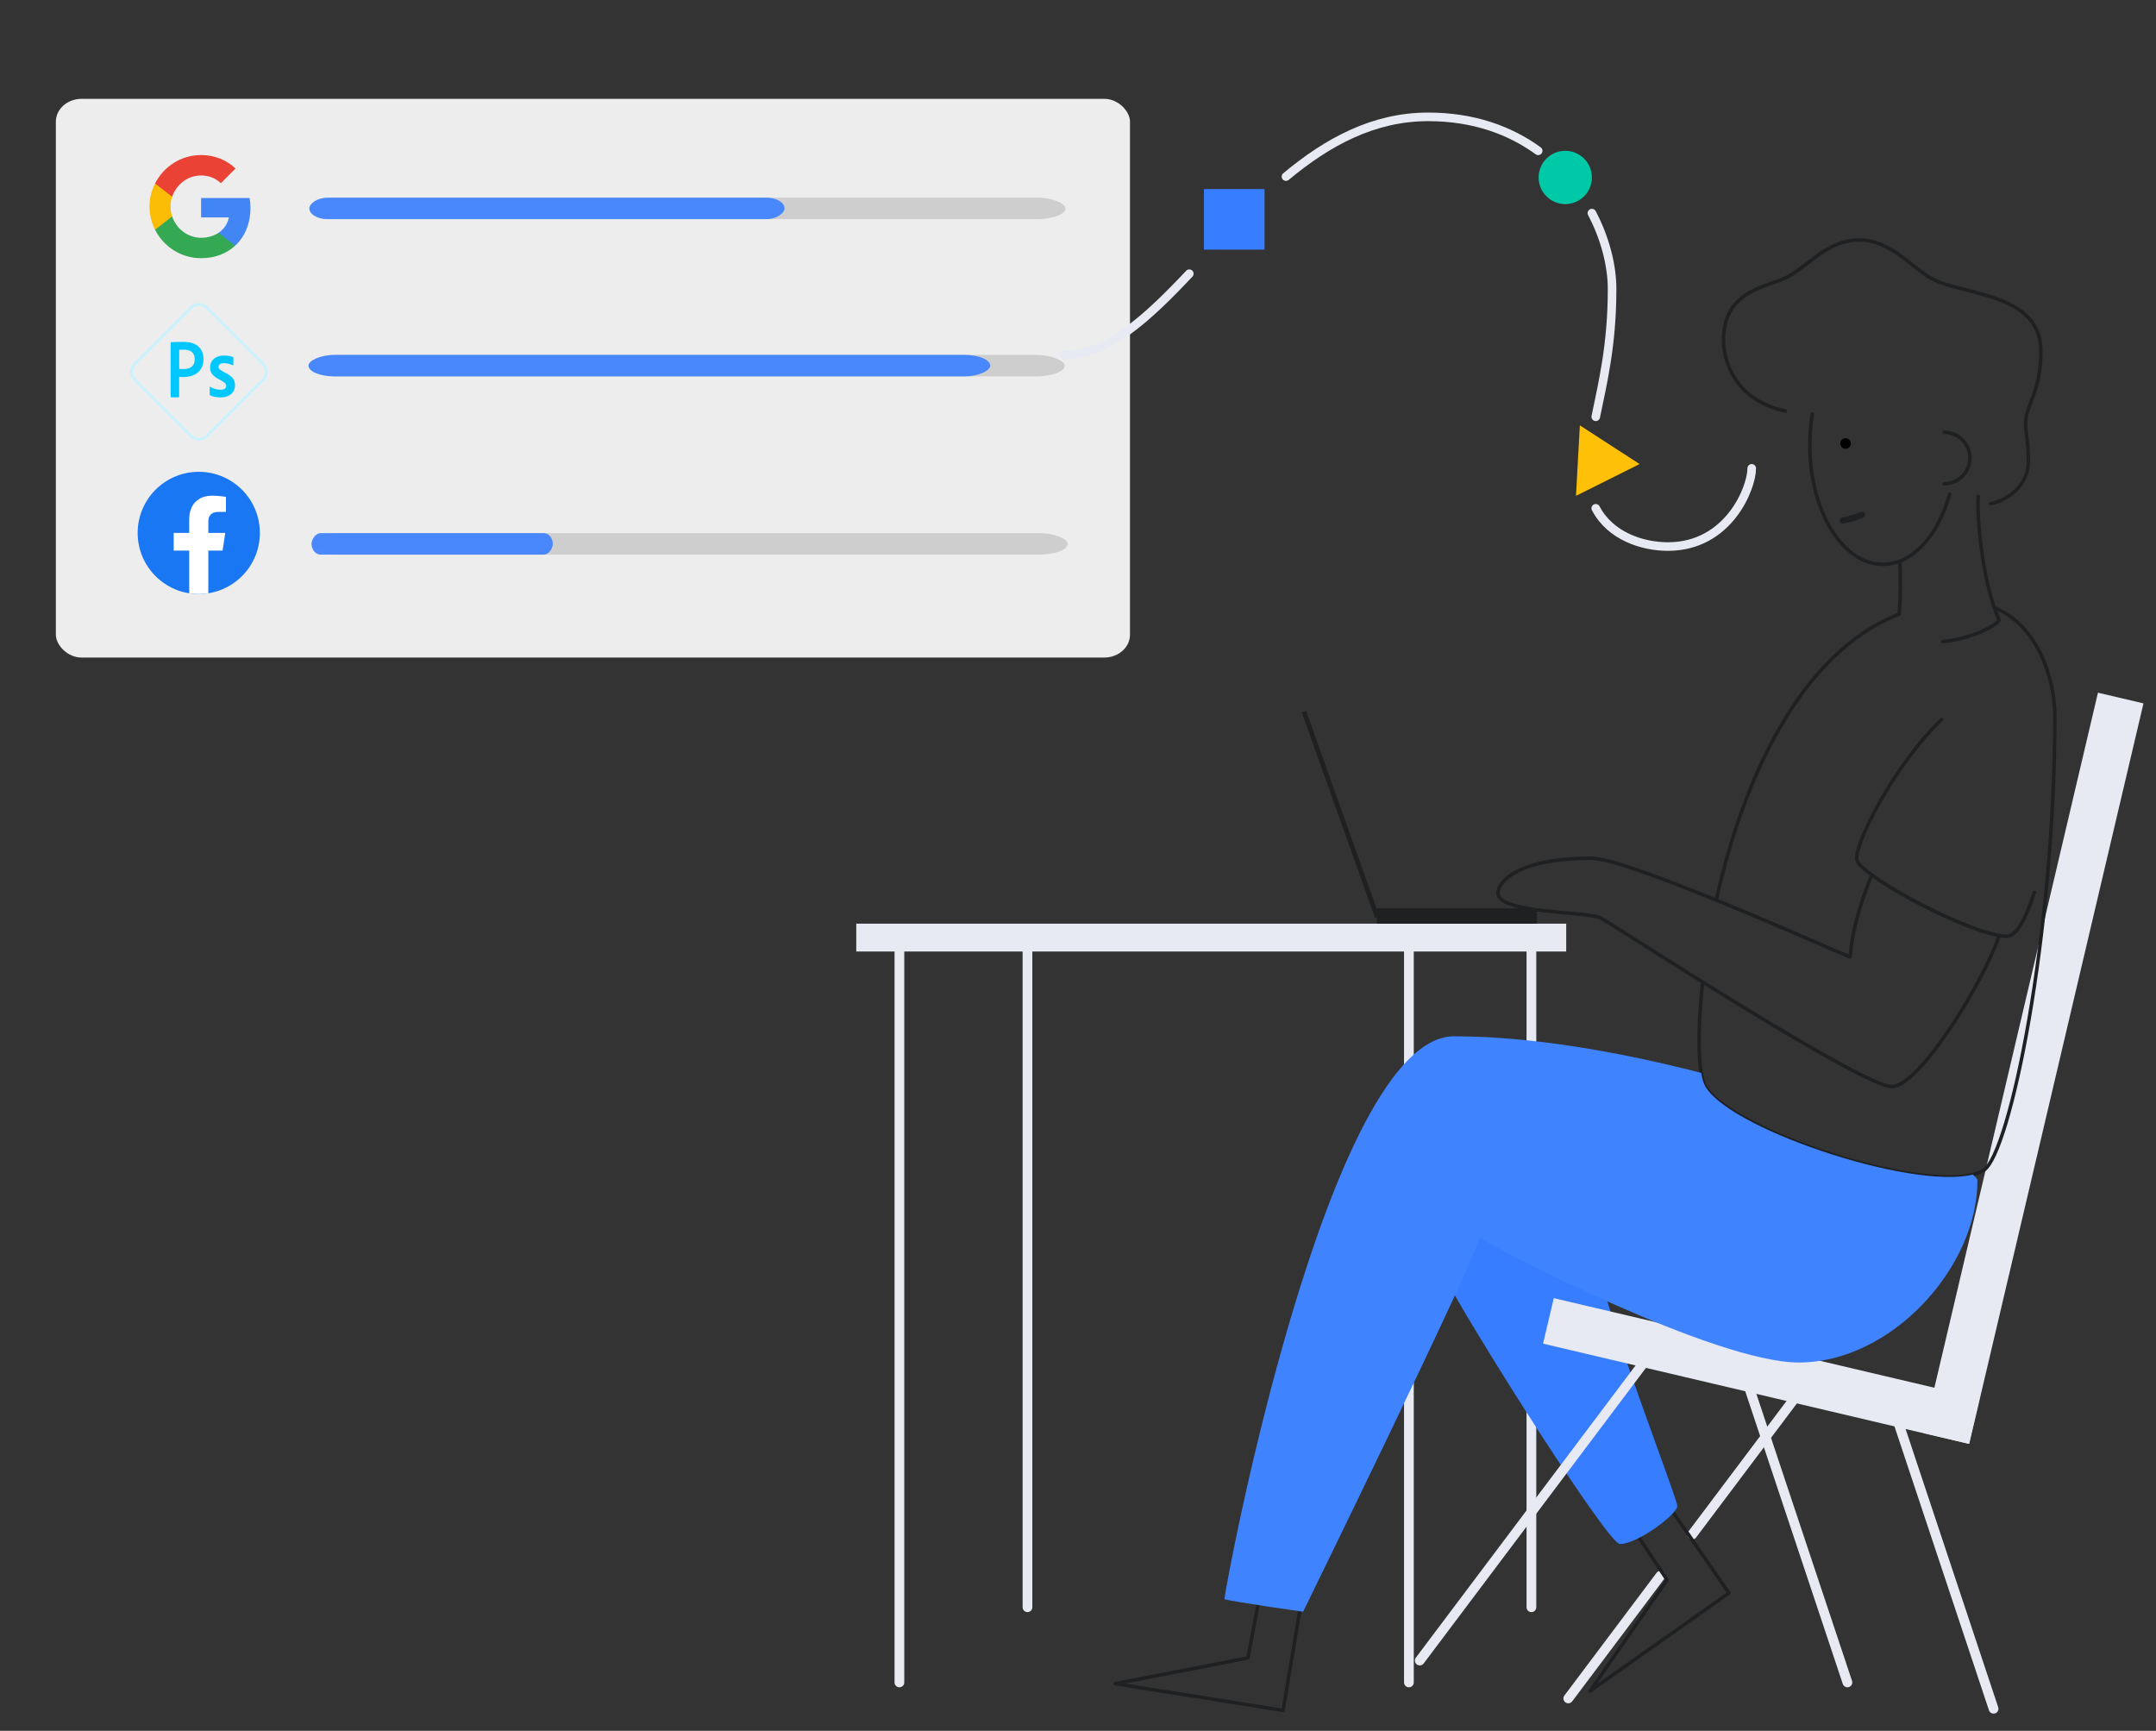<?xml version="1.0" encoding="UTF-8" standalone="no"?>
<!-- Generator: Adobe Illustrator 23.0.3, SVG Export Plug-In . SVG Version: 6.00 Build 0)  -->

<svg
   x="0px"
   y="0px"
   viewBox="0 0 501.8 402.8"
   xml:space="preserve"
   version="1.1"
   id="svg12997"
   sodipodi:docname="url-monitoring.svg"
   width="501.8"
   height="402.8"
   inkscape:version="1.1.1 (3bf5ae0d25, 2021-09-20)"
   xmlns:inkscape="http://www.inkscape.org/namespaces/inkscape"
   xmlns:sodipodi="http://sodipodi.sourceforge.net/DTD/sodipodi-0.dtd"
   xmlns="http://www.w3.org/2000/svg"
   xmlns:svg="http://www.w3.org/2000/svg"><rect x="0" y="0" width="501.8" height="402.8" fill="#333333" stroke="none"/><defs
   id="defs13001" /><sodipodi:namedview
   id="namedview12999"
   pagecolor="#ffffff"
   bordercolor="#666666"
   borderopacity="1.0"
   inkscape:pageshadow="2"
   inkscape:pageopacity="0.0"
   inkscape:pagecheckerboard="0"
   showgrid="false"
   width="501.8px"
   inkscape:zoom="0.70710678"
   inkscape:cx="412.24325"
   inkscape:cy="234.05234"
   inkscape:window-width="1366"
   inkscape:window-height="705"
   inkscape:window-x="-8"
   inkscape:window-y="43"
   inkscape:window-maximized="1"
   inkscape:current-layer="svg12997" />
<style
   type="text/css"
   id="style12935">
	.support-man-0{fill:none;stroke:#E7EAF3;}
	.support-man-1{fill:#FFFFFF;}
	.support-man-2{fill:none;stroke:#1E2022;}
	.support-man-3{fill:#377DFF;}
	.support-man-4{fill:#E7EAF3;}
	.support-man-5{fill:#1E2022;}
</style>






























<rect
   style="opacity:0.94;fill:#f9f9f9;fill-opacity:1;stroke-width:0.942;stroke-linecap:round;stroke-linejoin:round;stroke-dasharray:2.826, 2.826;stroke-dashoffset:0.188;stroke-opacity:0.996"
   id="rect13409"
   width="250"
   height="130.029"
   x="13"
   y="23"
   rx="6"
   ry="5.307" /><rect
   style="opacity:0.94;fill:#cccccc;fill-opacity:1;stroke-width:0.747;stroke-linecap:round;stroke-linejoin:round;stroke-dasharray:2.242, 2.242;stroke-dashoffset:0.149;stroke-opacity:0.996"
   id="rect18747"
   width="176"
   height="5"
   x="72"
   y="46"
   rx="6.684"
   ry="3" /><rect
   style="opacity:0.94;fill:#4083ff;fill-opacity:1;stroke-width:0.593;stroke-linecap:round;stroke-linejoin:round;stroke-dasharray:1.778, 1.778;stroke-dashoffset:0.119;stroke-opacity:0.996"
   id="rect18747-5"
   width="110.593"
   height="5"
   x="-182.593"
   y="46"
   rx="4.2"
   ry="3"
   transform="scale(-1,1)" /><rect
   style="opacity:0.94;fill:#cccccc;fill-opacity:1;stroke-width:0.747;stroke-linecap:round;stroke-linejoin:round;stroke-dasharray:2.242, 2.242;stroke-dashoffset:0.149;stroke-opacity:0.996"
   id="rect18747-6"
   width="176"
   height="5"
   x="71.806"
   y="82.595"
   rx="6.684"
   ry="3" /><rect
   style="opacity:0.94;fill:#4083ff;fill-opacity:1;stroke-width:0.71;stroke-linecap:round;stroke-linejoin:round;stroke-dasharray:2.129, 2.129;stroke-dashoffset:0.142;stroke-opacity:0.996"
   id="rect18747-5-6"
   width="158.676"
   height="5"
   x="-230.482"
   y="82.595"
   rx="6.026"
   ry="3"
   transform="scale(-1,1)" /><rect
   style="opacity:0.94;fill:#cccccc;fill-opacity:1;stroke-width:0.747;stroke-linecap:round;stroke-linejoin:round;stroke-dasharray:2.242, 2.242;stroke-dashoffset:0.149;stroke-opacity:0.996"
   id="rect18747-6-5"
   width="176"
   height="5"
   x="72.513"
   y="124.072"
   rx="6.684"
   ry="3" /><rect
   style="opacity:0.94;fill:#4083ff;fill-opacity:1;stroke-width:0.422;stroke-linecap:round;stroke-linejoin:round;stroke-dasharray:1.267, 1.267;stroke-dashoffset:0.084;stroke-opacity:0.996"
   id="rect18747-5-6-0"
   width="56.145"
   height="5"
   x="-128.659"
   y="124.072"
   rx="2.132"
   ry="3"
   transform="scale(-1,1)" /><g
   transform="translate(61.557,-3.156)"
   id="g21430"><path
     fill="#4285f4"
     d="m -3.264,51.509 c 0,-0.79 -0.07,-1.54 -0.19,-2.27 h -11.3 v 4.51 h 6.47 c -0.29,1.48 -1.14,2.73 -2.4,3.58 v 3 h 3.86 c 2.26,-2.09 3.56,-5.17 3.56,-8.82 z"
     id="path21422" /><path
     fill="#34a853"
     d="m -14.754,63.239 c 3.24,0 5.95,-1.08 7.93,-2.91 l -3.86,-3 c -1.08,0.72 -2.45,1.16 -4.07,1.16 -3.13,0 -5.78,-2.11 -6.73,-4.96 h -3.98 v 3.09 c 1.97,3.92 6.02,6.62 10.71,6.62 z"
     id="path21424" /><path
     fill="#fbbc05"
     d="m -21.484,53.529 c -0.25,-0.72 -0.38,-1.49 -0.38,-2.29 0,-0.8 0.14,-1.57 0.38,-2.29 v -3.09 h -3.98 c -0.82,1.62 -1.29,3.44 -1.29,5.38 0,1.94 0.47,3.76 1.29,5.38 z"
     id="path21426" /><path
     fill="#ea4335"
     d="m -14.754,43.989 c 1.77,0 3.35,0.61 4.6,1.8 l 3.42,-3.42 c -2.07,-1.94 -4.78,-3.13 -8.02,-3.13 -4.69,0 -8.74,2.7 -10.71,6.62 l 3.98,3.09 c 0.95,-2.85 3.6,-4.96 6.73,-4.96 z"
     id="path21428" /></g><style
   type="text/css"
   id="style21443">
	.st0{fill-rule:evenodd;clip-rule:evenodd;fill:#001D26;}
	.st1{fill-rule:evenodd;clip-rule:evenodd;fill:#00C8FF;}
	.st2{fill:#CAF1FE;}
</style><g
   id="g21455"
   transform="matrix(0.011,0,0,0.011,32.113,70.513)">
	
	
	<path
   class="st1"
   d="m 691.141,1983.589 c 0,7.735 3.95,11.685 11.685,11.685 h 156.351 c 7.735,0 11.685,-3.95 11.685,-11.685 v -418.197 c 27.32,0 40.98,1.975 82.125,1.975 238.311,0 433.832,-115.206 433.832,-381.002 0,-205.231 -127.055,-363.392 -418.197,-363.392 -103.521,0 -201.281,1.975 -267.606,5.925 -7.735,0 -9.71,5.925 -9.71,11.685 -0.165,0 -0.165,1143.005 -0.165,1143.005 z m 181.696,-992.415 c 19.585,-1.975 58.59,-3.95 101.546,-3.95 140.716,0 226.626,68.465 226.626,201.281 0,166.061 -117.181,209.016 -242.261,209.016 -40.98,0 -60.565,0 -85.91,-1.975 0,0 0,-404.372 0,-404.372 z M 2002.017,1317.371 c 9.71,3.95 15.635,-1.975 15.635,-9.71 v -144.665 c 0,-7.735 -1.975,-15.635 -9.71,-21.56 -35.22,-15.635 -103.521,-29.295 -193.381,-29.295 -183.671,0 -289.166,113.395 -289.166,248.186 0,121.131 62.54,193.381 210.991,265.796 105.496,54.64 130.841,87.885 130.841,127.055 0,46.905 -35.22,82.125 -117.181,82.125 -70.275,0 -154.376,-19.585 -220.866,-62.54 -7.735,-5.925 -11.685,-1.975 -11.685,7.735 v 154.376 c 0,7.735 1.975,13.66 7.735,17.61 44.93,25.345 132.816,44.93 224.651,44.93 173.961,0 302.826,-89.86 302.826,-257.896 0,-113.395 -52.83,-189.596 -216.916,-269.581 -111.42,-56.615 -130.841,-83.936 -130.841,-121.13 0,-35.22 27.32,-76.2 111.42,-76.2 64.515,-0.165 138.905,17.445 185.646,44.766 z"
   id="path21451"
   style="stroke-width:1.646" />
	<path
   class="st2"
   d="m 1290.869,2911.653 c -68.465,0 -134.791,-25.345 -187.621,-76.2 L -88.473,1643.733 c -103.521,-103.52 -103.521,-271.556 0,-373.266 L 1103.248,78.581 c 103.521,-103.521 271.556,-103.521 373.266,0 v 0 L 2668.399,1270.466 c 103.52,103.52 103.52,271.556 0,373.266 l -1191.885,1191.885 c -50.855,50.691 -117.181,76.036 -185.646,76.036 z m 0,-2852.493 c -52.83,0 -105.496,19.585 -146.476,60.565 L -47.492,1311.611 c -80.15,80.15 -80.15,210.991 0,291.141 L 1144.393,2794.637 c 80.15,80.15 210.991,80.15 291.141,0 l 1191.885,-1191.885 c 80.15,-80.15 80.15,-210.991 0,-291.141 L 1435.534,119.726 C 1396.364,78.581 1343.699,59.161 1290.869,59.161 Z"
   id="path21453"
   style="stroke-width:1.646" />
</g><g
   id="g22053"
   transform="matrix(0.002,0,0,0.002,32.038,109.8)"><circle
     cx="7111"
     cy="7112"
     r="7111"
     fill="#1977f3"
     id="circle22041" /><path
     d="m 9879,9168 315,-2056 H 8222 V 5778 c 0,-562 275,-1111 1159,-1111 h 897 V 2917 c 0,0 -814,-139 -1592,-139 -1624,0 -2686,984 -2686,2767 V 7112 H 4194 v 2056 h 1806 v 4969 c 362,57 733,86 1111,86 378,0 749,-30 1111,-86 V 9168 Z"
     fill="#ffffff"
     id="path22043" /></g><path
   class="full-stack-8 fill-none stroke-gray-300"
   stroke-width="2"
   stroke-linecap="round"
   stroke-linejoin="round"
   d="m 371.406,118.295 c 3.4,6.5 10.9,8.9 16.8,8.9 14.1,0 19.5,-13.6 19.5,-18.2"
   id="path628"
   style="fill:none;stroke:#e7eaf3" /><path
   class="full-stack-8 fill-none stroke-gray-300"
   stroke-width="2"
   stroke-linecap="round"
   stroke-linejoin="round"
   d="m 370.506,49.595 c 3.1,5.9 4.7,12.2 4.7,17.7 0,13 -2.2,21.9 -3.8,29.7"
   id="path630"
   style="fill:none;stroke:#e7eaf3" /><path
   class="full-stack-8 fill-none stroke-gray-300"
   stroke-width="2"
   stroke-linecap="round"
   stroke-linejoin="round"
   d="m 299.306,41.095 c 9.6,-8 20.3,-13.9 33.1,-13.9 10.5,0 19,3.1 25.6,7.9"
   id="path632"
   style="fill:none;stroke:#e7eaf3" /><path
   class="full-stack-8 fill-none stroke-gray-300"
   stroke-width="2"
   stroke-linecap="round"
   stroke-linejoin="round"
   d="m 247.806,82.595 c 10,0 19.2,-8.5 29,-18.9"
   id="path634"
   style="fill:none;stroke:#e7eaf3" /><rect
   x="280.206"
   y="43.995"
   class="full-stack-1 fill-primary"
   width="14.1"
   height="14.1"
   id="rect636"
   style="fill:#377dff" /><circle
   class="full-stack-9 fill-success"
   cx="364.306"
   cy="41.295"
   r="6.2"
   id="circle638"
   style="fill:#00c9a7" /><polygon
   class="full-stack-10 fill-warning"
   points="346.3,131.1 345.4,147.5 360.2,140.1 "
   id="polygon640"
   style="fill:#ffc107"
   transform="translate(21.406,-32.105)" /><g
   id="g13033"
   transform="matrix(0.324,0,0,0.324,199.288,55.454)"><line
     class="support-man-0 fill-none stroke-gray-300"
     stroke-width="7"
     stroke-linecap="round"
     stroke-linejoin="round"
     x1="485"
     y1="983.3"
     x2="485"
     y2="505.3"
     id="line12937" /><line
     class="support-man-0 fill-none stroke-gray-300"
     stroke-width="7"
     stroke-linecap="round"
     stroke-linejoin="round"
     x1="577.7"
     y1="960.7"
     x2="511.5"
     y2="1048.8"
     id="line12939" /><line
     class="support-man-0 fill-none stroke-gray-300"
     stroke-width="7"
     stroke-linecap="round"
     stroke-linejoin="round"
     x1="673.6"
     y1="833.9"
     x2="600.5"
     y2="931.1"
     id="line12941" /><polyline
     class="support-man-2 fill-none stroke-dark"
     stroke-width="2.5"
     stroke-linecap="round"
     stroke-linejoin="round"
     points="319.3,981.8 306.6,1057.4 186,1038.2 281.4,1019.7 289.4,976.8 "
     id="polyline12943" /><polyline
     class="support-man-2 fill-none stroke-dark"
     stroke-width="2.5"
     stroke-linecap="round"
     stroke-linejoin="round"
     points="583.3,910.1 626.9,973.1 527.1,1043.5 582.5,963.7 558.4,927.4 "
     id="polyline12945" /><path
     class="support-man-3 fill-primary"
     d="m 418.6,736.7 c -1.4,7.3 120.3,201.2 130,201.2 12.5,0 41.2,-21.3 41.2,-27.3 0,-6 -54.8,-145.7 -54.8,-169.3 0,-23.6 -104.4,-67 -116.4,-4.6 z"
     id="path12947" /><line
     class="support-man-0 fill-none stroke-gray-300"
     stroke-width="7"
     stroke-linecap="round"
     stroke-linejoin="round"
     x1="397"
     y1="1037.3"
     x2="397"
     y2="505.3"
     id="line12949" /><rect
     x="573"
     y="579.3"
     transform="matrix(0.229,-0.973,0.973,0.229,71.939,1283.094)"
     class="support-man-4 fill-gray-300"
     width="546.6"
     height="33.6"
     id="rect12951" /><rect
     x="633.9"
     y="656.5"
     transform="matrix(0.229,-0.973,0.973,0.229,-290.562,1260.422)"
     class="support-man-4 fill-gray-300"
     width="33.6"
     height="314.4"
     id="rect12953" /><path
     class="support-man-2 fill-none stroke-dark"
     stroke-width="2.5"
     stroke-linecap="round"
     stroke-linejoin="round"
     d="M 617.8,475.3 C 636,393.1 676,298.6 749.2,269.9"
     id="path12955" /><path
     class="support-man-2 fill-none stroke-dark"
     stroke-width="2.5"
     stroke-linecap="round"
     stroke-linejoin="round"
     d="m 817.5,265.3 c 30.5,12.2 43.5,49.9 43.5,78 0,157 -32.3,314.1 -51,326 -33,21 -187.1,-29 -201,-62 -4.1,-9.8 -4.9,-37.4 -1,-73.1"
     id="path12957" /><path
     class="support-man-2 fill-none stroke-dark"
     stroke-width="2.5"
     stroke-linecap="round"
     stroke-linejoin="round"
     d="m 749.2,269.9 c 1,-12.6 1.1,-25.3 0.5,-38"
     id="path12959" /><path
     class="support-man-2 fill-none stroke-dark"
     stroke-width="2.5"
     stroke-linecap="round"
     stroke-linejoin="round"
     d="m 806,185.3 c -1,6 1,57 15,89 -3.1,4.9 -21.6,13.6 -40.5,15.4"
     id="path12961" /><path
     class="support-man-2 fill-none stroke-dark"
     stroke-width="2.5"
     stroke-linecap="round"
     stroke-linejoin="round"
     d="m 785.4,183.8 c -8.2,29.7 -26.6,50.4 -47.9,50.4 -29,0 -52.5,-38.3 -52.5,-85.5 0,-7.5 0.6,-15.1 1.8,-22.5"
     id="path12963" /><path
     class="support-man-2 fill-none stroke-dark"
     stroke-width="2.5"
     stroke-linecap="round"
     stroke-linejoin="round"
     d="M 667.5,124.1 C 628.9,115.8 623,85.2 623,73.2 c 0,-37 33,-38 47,-46 15.9,-9.1 28,-26 51,-26 22,0 38.5,21 52,28 23,12 78,10 78,52 0,30 -11,38 -11,52 0,8 2,11 2,27 0,18.3 -16,28.3 -27.3,30.5"
     id="path12965" /><path
     class="support-man-2 fill-none stroke-dark"
     stroke-width="2.5"
     stroke-linecap="round"
     stroke-linejoin="round"
     d="m 781.5,139.3 c 10.2,0 18.5,8.3 18.5,18.5 0,10.2 -8.3,18.5 -18.5,18.5"
     id="path12967" /><path
     class="support-man-2 fill-none stroke-dark"
     stroke-width="2.5"
     stroke-linecap="round"
     stroke-linejoin="round"
     d="m 729.5,457.3 c -5.6,13.4 -14,37 -15.5,59 -15,-6 -159,-71 -186,-71 -53,0 -67,17 -67,25 0,15 65,13 74,18 9,5 187,121 209,121 19.9,0 66.7,-76.7 77,-108.5"
     id="path12969" /><path
     class="support-man-2 fill-none stroke-dark"
     stroke-width="2.5"
     stroke-linecap="round"
     stroke-linejoin="round"
     d="m 846.3,469.8 c -5.8,18.5 -12.9,31.2 -19.3,31.5 -22,1 -102,-41 -108,-54 -4,-8.6 26,-68.5 60.7,-101.7"
     id="path12971" /><rect
     y="492.3"
     class="support-man-4 fill-gray-300"
     width="510"
     height="20"
     id="rect12973"
     x="0" /><line
     class="support-man-0 fill-none stroke-gray-300"
     stroke-width="7"
     stroke-linecap="round"
     stroke-linejoin="round"
     x1="31"
     y1="1037.3"
     x2="31"
     y2="505.3"
     id="line12975" /><line
     class="support-man-0 fill-none stroke-gray-300"
     stroke-width="7"
     stroke-linecap="round"
     stroke-linejoin="round"
     x1="123"
     y1="983.3"
     x2="123"
     y2="505.3"
     id="line12977" /><rect
     x="374"
     y="481.3"
     class="support-man-5 fill-dark"
     width="115"
     height="11"
     id="rect12979" /><rect
     x="346.3"
     y="335.2"
     transform="matrix(0.942,-0.336,0.336,0.942,-118.796,141.102)"
     class="support-man-5 fill-dark"
     width="3.3"
     height="156.6"
     id="rect12981" /><line
     class="support-man-0 fill-none stroke-gray-300"
     stroke-width="7"
     stroke-linecap="round"
     stroke-linejoin="round"
     x1="747.3"
     y1="846.8"
     x2="817"
     y2="1056.2"
     id="line12983" /><line
     class="support-man-0 fill-none stroke-gray-300"
     stroke-width="7"
     stroke-linecap="round"
     stroke-linejoin="round"
     x1="565.2"
     y1="808.3"
     x2="404.8"
     y2="1021.6"
     id="line12985" /><line
     class="support-man-0 fill-none stroke-gray-300"
     stroke-width="7"
     stroke-linecap="round"
     stroke-linejoin="round"
     x1="642.2"
     y1="827.9"
     x2="712"
     y2="1037.3"
     id="line12987" /><path
     class="support-man-3 fill-primary"
     d="M 802.1,672.5 C 757.5,683.8 622,638.1 609,607.3 c -1,-2.5 -1.6,-5.2 -2,-7.8 -58.9,-15.2 -122.3,-26.3 -177.5,-26.3 -90.8,0 -165,397.4 -165,404.3 7.3,2.1 56.5,9 56.5,9 0,0 123.4,-251.8 126.8,-268.9 12.4,8.6 168.9,89.9 229.3,89.9 66.2,0 128.3,-68 128.3,-130.6 -0.1,-1.2 -1.2,-2.6 -3.3,-4.4 z"
     id="path12989" /><path
     class="support-man-1 fill-white"
     opacity="0.05"
     d="M 802.1,672.5 C 757.5,683.8 622,638.1 609,607.3 c -1,-2.5 -1.6,-5.2 -2,-7.8 -58.9,-15.2 -122.3,-26.3 -177.5,-26.3 -90.8,0 -165,397.4 -165,404.3 7.3,2.1 56.5,9 56.5,9 0,0 123.4,-251.8 126.8,-268.9 12.4,8.6 168.9,89.9 229.3,89.9 66.2,0 128.3,-68 128.3,-130.6 -0.1,-1.2 -1.2,-2.6 -3.3,-4.4 z"
     id="path12991" /><circle
     cx="710.7"
     cy="147.4"
     r="3.8"
     id="circle12993" /><path
     class="support-man-2 fill-none stroke-dark"
     stroke-width="4.41"
     stroke-linecap="round"
     stroke-miterlimit="10"
     d="m 722.5,198.6 c -4.4,1.9 -9.2,3.4 -13.9,4.1"
     id="path12995" /></g></svg>
